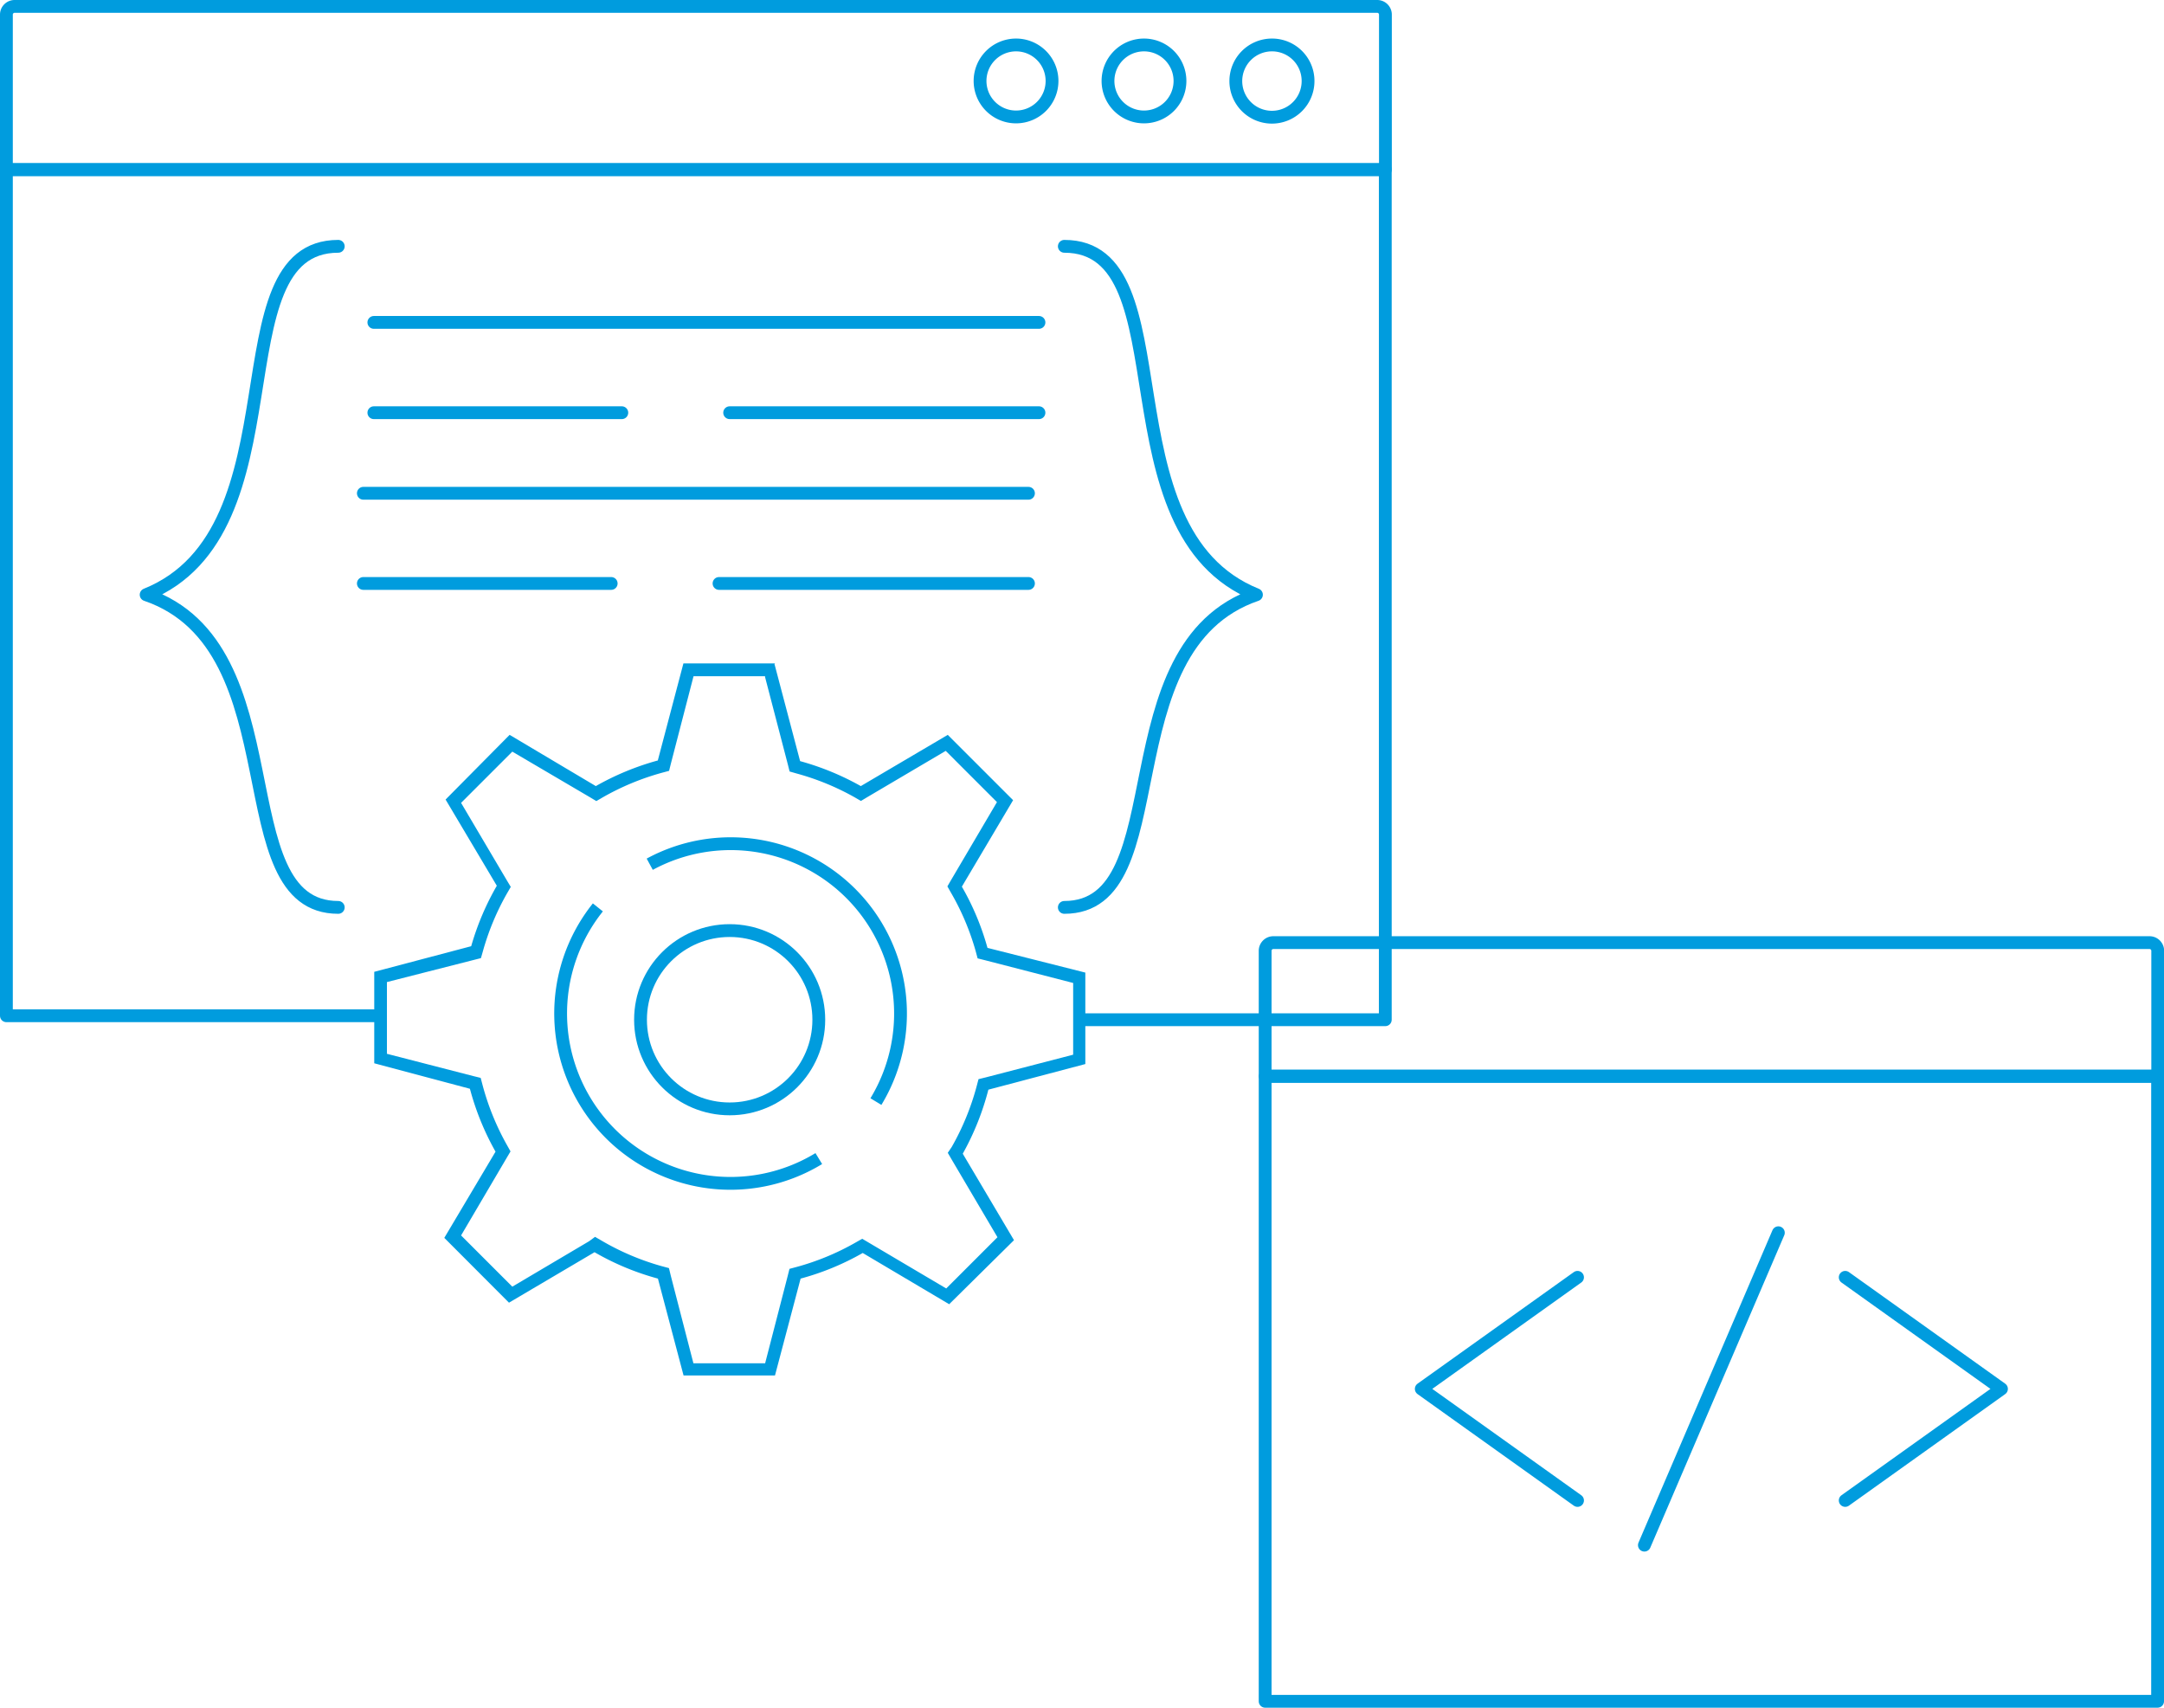 <svg xmlns="http://www.w3.org/2000/svg" viewBox="0 0 168.96 133.32"><defs><style>.cls-1,.cls-2,.cls-3{fill:none;stroke:#009cde;}.cls-1,.cls-2{stroke-linecap:round;}.cls-1{stroke-linejoin:round;}.cls-2,.cls-3{stroke-miterlimit:10;}.cls-4{fill:#009cde;}</style></defs><g id="Layer_2" data-name="Layer 2"><g id="IMPACT_175x175_SVG" data-name="IMPACT 175x175_SVG"><polyline class="cls-1" points="29.19 79.3 0.5 79.3 0.5 13.24 108.16 13.24 108.16 79.61 84.75 79.61"/><path class="cls-1" d="M1.14.5H107.53a.64.64,0,0,1,.64.64v12.1a0,0,0,0,1,0,0H.5a0,0,0,0,1,0,0V1.14A.64.64,0,0,1,1.14.5Z"/><path class="cls-2" d="M102.13,6.33a2.82,2.82,0,1,1-2.82-2.82A2.81,2.81,0,0,1,102.13,6.33Z"/><path class="cls-2" d="M92.13,6.33a2.81,2.81,0,1,1-2.81-2.82A2.81,2.81,0,0,1,92.13,6.33Z"/><path class="cls-2" d="M82.14,6.33a2.81,2.81,0,1,1-2.81-2.82A2.81,2.81,0,0,1,82.14,6.33Z"/><path class="cls-3" d="M63.93,90.45A13.26,13.26,0,0,1,46.68,70.84"/><path class="cls-3" d="M50.73,67.47A13.26,13.26,0,0,1,68.39,86"/><path class="cls-4" d="M59.73,52.84l1.78,6.83.14.56.56.16a19.91,19.91,0,0,1,4.51,1.85l.5.29.5-.3,6.12-3.61,4,4-3.58,6.08-.29.5.29.51a19.79,19.79,0,0,1,1.92,4.55l.15.56.56.14,6.9,1.78v5.6l-6.82,1.77-.57.14-.15.57a20,20,0,0,1-1.94,4.72L74,90l.29.5,3.59,6.09-4,4L67.81,97l-.49-.29-.51.29a19.77,19.77,0,0,1-4.61,1.91l-.56.15-.14.56-1.76,6.81h-5.6l-1.76-6.81L52.23,99l-.56-.15a19.83,19.83,0,0,1-4.71-2l-.5-.29L46,96.9l-6,3.55-4-4,3.57-6.07.29-.49-.28-.5a20.1,20.1,0,0,1-1.9-4.67l-.15-.57-.57-.14-6.75-1.74v-5.6L37,74.94l.55-.14.16-.56a19.93,19.93,0,0,1,1.88-4.5l.29-.5-.3-.5L36,62.68l4-4,6.06,3.56.5.3.5-.29a20.05,20.05,0,0,1,4.62-1.92l.56-.15.14-.56,1.77-6.83h5.59m.78-1H53.36l-2,7.58a21,21,0,0,0-4.84,2l-6.73-4-5,5.05,4,6.73a20.94,20.94,0,0,0-2,4.72l-7.57,2v7.14L36.69,85a20.92,20.92,0,0,0,2,4.91l-4,6.73,5.05,5.06,6.68-3.94a20.54,20.54,0,0,0,4.95,2.06l2,7.56h7.14l2-7.56a20.48,20.48,0,0,0,4.85-2l6.75,4,5.06-5-4-6.75a21,21,0,0,0,2-5l7.57-2V75.93L77.1,74a20.59,20.59,0,0,0-2-4.78l4-6.75L74,57.37l-6.79,4a21,21,0,0,0-4.74-1.95l-2-7.58Z"/><circle class="cls-3" cx="56.97" cy="79.61" r="6.96"/><path class="cls-1" d="M26.41,19.23c-9.7,0-2.65,22.23-15,27.2,11.89,4.06,6,24.41,15,24.41"/><path class="cls-1" d="M83.1,19.23c9.7,0,2.65,22.23,15,27.2-11.88,4.06-6,24.41-15,24.41"/><line class="cls-1" x1="29.19" y1="25.17" x2="81.12" y2="25.17"/><line class="cls-1" x1="29.19" y1="32.22" x2="48.55" y2="32.22"/><line class="cls-1" x1="56.97" y1="32.22" x2="81.12" y2="32.22"/><line class="cls-1" x1="28.37" y1="38.51" x2="80.3" y2="38.51"/><line class="cls-1" x1="28.37" y1="45.55" x2="47.72" y2="45.55"/><line class="cls-1" x1="56.14" y1="45.55" x2="80.3" y2="45.55"/><rect class="cls-1" x="98.78" y="84.04" width="69.68" height="48.78"/><path class="cls-1" d="M99.42,73.59h68.41a.64.64,0,0,1,.64.64V84a0,0,0,0,1,0,0H98.78a0,0,0,0,1,0,0V74.23A.64.64,0,0,1,99.42,73.59Z"/><polyline class="cls-1" points="123.17 99.72 110.97 108.43 123.17 117.14"/><polyline class="cls-1" points="144.07 99.72 156.27 108.43 144.07 117.14"/><line class="cls-1" x1="138.85" y1="96.24" x2="128.39" y2="120.63"/></g></g></svg>